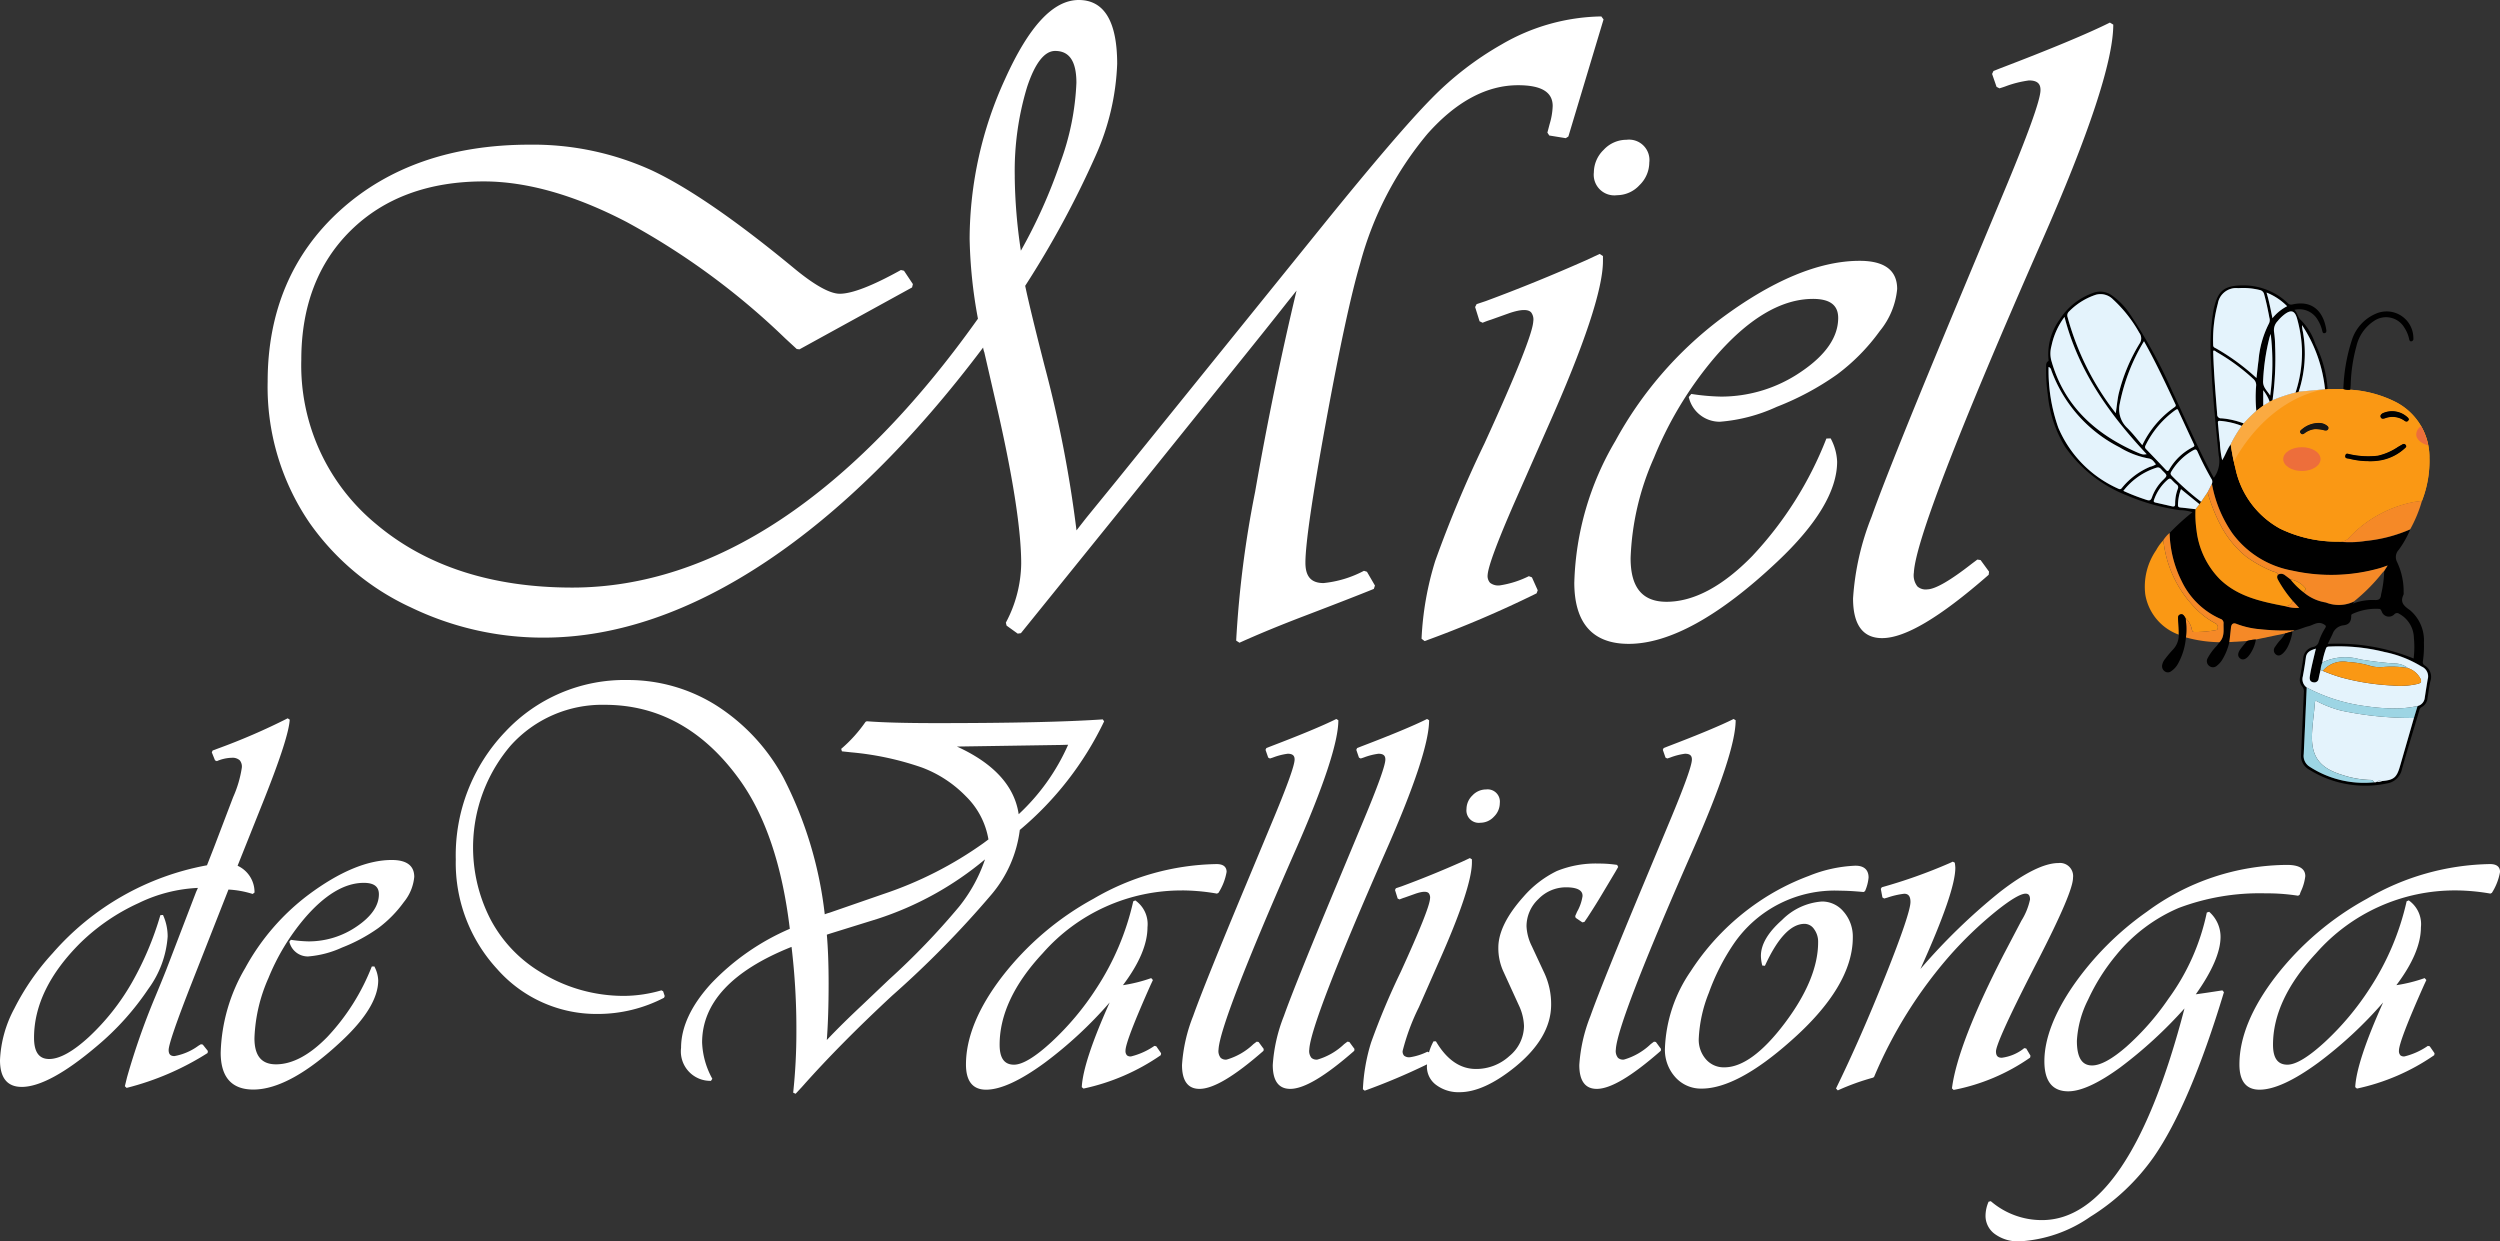 <svg xmlns="http://www.w3.org/2000/svg" xmlns:xlink="http://www.w3.org/1999/xlink" id="Grupo_57" data-name="Grupo 57" width="244.399" height="121.35" viewBox="0 0 244.399 121.35"><rect x="0" y="0" width="244.399" height="121.35" fill="#333333" stroke="none"/><defs><clipPath id="clip-path"><rect id="Rect&#xE1;ngulo_246" data-name="Rect&#xE1;ngulo 246" width="244.399" height="121.35" fill="#fff"></rect></clipPath></defs><g id="Grupo_56" data-name="Grupo 56" clip-path="url(#clip-path)"><path id="Trazado_263" data-name="Trazado 263" d="M56.632,59.309a29.716,29.716,0,0,0,13.133,3.025c7.035,0,14.353-2.5,21.754-7.436,7.275-4.85,14.407-11.888,21.2-20.924a1.989,1.989,0,0,0,.117.464l1.349,5.874c1.5,6.627,2.257,11.6,2.257,14.787a12.584,12.584,0,0,1-1.5,5.77l.07.29,1.088.784.314-.044,10.616-13.14,9.486-11.792c2.661-3.3,4.653-5.787,5.918-7.4l.926-1.157c-1.521,6.365-2.882,12.975-4.049,19.664a102.86,102.86,0,0,0-1.853,14.551l.323.209c1.838-.833,4-1.724,6.428-2.649,3.173-1.212,5.429-2.091,6.705-2.613l.111-.327-.783-1.349-.293-.094A10.712,10.712,0,0,1,146,57c-1.209,0-1.773-.632-1.773-1.99,0-1.836.672-6.448,2-13.709s2.451-12.485,3.345-15.511a33.039,33.039,0,0,1,6.587-12.706c2.8-3.154,5.779-4.753,8.858-4.753,2.277,0,3.383.666,3.383,2.034a6.846,6.846,0,0,1-.3,1.77l-.218.827.185.284,1.61.261.256-.16L173.372,1.9l-.219-.294a19.9,19.9,0,0,0-9.728,2.727,31.063,31.063,0,0,0-6.9,5.326c-2.129,2.158-5.64,6.255-10.437,12.179l-20.321,25.15-2.873,3.526q-.287.359-1.046,1.337a119.146,119.146,0,0,0-3.123-16.089c-.935-3.655-1.571-6.285-1.893-7.819a93.518,93.518,0,0,0,6.887-12.726,23.978,23.978,0,0,0,2.106-8.987C125.821,2.1,124.559,0,122.068,0s-4.861,2.535-7.214,7.75A37.713,37.713,0,0,0,111.4,23.335a47,47,0,0,0,.814,7.821c-6.089,8.573-12.558,15.166-19.227,19.6s-13.55,6.685-20.434,6.685c-7.827,0-14.271-2.083-19.151-6.191a20.1,20.1,0,0,1-7.337-16.077c0-5.249,1.638-9.512,4.87-12.673s7.592-4.765,12.959-4.765c4.207,0,8.9,1.33,13.95,3.955A71.024,71.024,0,0,1,93.368,33.076L94.5,34.12l.265.032L105.774,28.1l.08-.327-.87-1.305-.3-.073c-2.766,1.54-4.779,2.321-5.981,2.321-.985,0-2.532-.875-4.6-2.6-5.618-4.633-10.261-7.821-13.8-9.473a27.975,27.975,0,0,0-11.932-2.5c-7.565,0-13.788,2.157-18.495,6.412s-7.1,9.9-7.1,16.748A23.563,23.563,0,0,0,46.862,51.1a24.784,24.784,0,0,0,9.77,8.213m59.182-42.022A28.21,28.21,0,0,1,117.02,8.5c.773-2.336,1.7-3.52,2.742-3.52,1.4,0,2.077,1.021,2.077,3.121a25.444,25.444,0,0,1-1.576,7.8,51.124,51.124,0,0,1-3.853,8.609,51.807,51.807,0,0,1-.6-7.23" transform="translate(-16.61)" fill="#fff"></path><path id="Trazado_264" data-name="Trazado 264" d="M257,27.756a3,3,0,0,0,2.187-.982,3.1,3.1,0,0,0,.957-2.205,1.994,1.994,0,0,0-2.23-2.23,3.032,3.032,0,0,0-2.23.983,3.091,3.091,0,0,0-.958,2.2A2.014,2.014,0,0,0,257,27.756" transform="translate(-98.91 -8.674)" fill="#fff"></path><path id="Trazado_265" data-name="Trazado 265" d="M239.51,57.549c3.593-8.057,5.415-13.534,5.415-16.28V40.79l-.325-.207-1.3.607c-3.321,1.472-6.625,2.817-9.814,3.995l-.913.305-.146.285.435,1.392.3.144a8.633,8.633,0,0,1,.818-.3l1.823-.651c1.115-.371,1.8-.384,2.1-.062a1.154,1.154,0,0,1,.209.878c-.057,1.127-1.66,5.139-4.766,11.926a118.277,118.277,0,0,0-4.818,11.492,30.207,30.207,0,0,0-1.338,7.607l.3.229a107.766,107.766,0,0,0,10.946-4.666l.111-.3-.566-1.263-.3-.116a9.621,9.621,0,0,1-2.794.895,1.307,1.307,0,0,1-1-.247,1,1,0,0,1-.236-.771c.056-.84.943-3.23,2.635-7.1Z" transform="translate(-88.22 -15.759)" fill="#fff"></path><path id="Trazado_266" data-name="Trazado 266" d="M251.6,73.114c0,3.992,1.79,6.016,5.32,6.016,3.986,0,8.871-2.7,14.516-8.025,3.888-3.655,5.859-6.946,5.859-9.783a5.224,5.224,0,0,0-.633-2.278l-.417.015a35.68,35.68,0,0,1-7.283,11.523c-2.887,2.943-5.694,4.435-8.344,4.435-2.364,0-3.513-1.391-3.513-4.253a26.293,26.293,0,0,1,2.288-9.834,36.129,36.129,0,0,1,5.837-9.686c3.3-3.874,6.568-5.837,9.7-5.837,1.662,0,2.469.608,2.469,1.86,0,1.855-1.2,3.613-3.577,5.229a13.815,13.815,0,0,1-7.9,2.462,21.693,21.693,0,0,1-2.883-.259l-.249.3a3.1,3.1,0,0,0,3.045,2.417,16.3,16.3,0,0,0,5.546-1.453,27.347,27.347,0,0,0,5.9-3.162,19.51,19.51,0,0,0,4.183-4.249,7.576,7.576,0,0,0,1.7-4.114c0-1.827-1.233-2.753-3.667-2.753-3.976,0-8.561,1.919-13.626,5.7A37.3,37.3,0,0,0,255.612,59.3a28.687,28.687,0,0,0-4.01,13.818" transform="translate(-97.698 -16.187)" fill="#fff"></path><path id="Trazado_267" data-name="Trazado 267" d="M306.611,30.431c-4.538,10.866-7.445,18.087-8.642,21.464a26.051,26.051,0,0,0-1.819,8c0,2.577.955,3.884,2.84,3.884,2.253,0,5.661-2.026,10.42-6.192l.034-.307-.827-1.132L308.3,56.1l-.527.395c-2.1,1.644-3.561,2.492-4.353,2.518a1.228,1.228,0,0,1-.976-.283,1.761,1.761,0,0,1-.349-1.349c.143-2.947,4.323-13.782,12.425-32.206,4.691-10.626,7.069-17.816,7.069-21.371l-.331-.2c-2.129,1.064-5.738,2.57-10.73,4.474l-.653.261-.132.287.436,1.262.282.145c.3-.09.522-.165.655-.218a10.523,10.523,0,0,1,2.238-.555c.993,0,1.12.506,1.12.946,0,.951-1.253,4.42-3.725,10.311Z" transform="translate(-114.996 -1.397)" fill="#fff"></path><path id="Trazado_268" data-name="Trazado 268" d="M2.119,150.831c1.764,0,4.242-1.345,7.365-4a26.579,26.579,0,0,0,5.02-5.584,9.8,9.8,0,0,0,1.886-5.108,5.03,5.03,0,0,0-.456-2.117l-.256.018a30.736,30.736,0,0,1-2.8,6.62,22.613,22.613,0,0,1-4.186,5.288c-1.557,1.43-2.864,2.155-3.884,2.155-1,0-1.48-.681-1.48-2.08,0-3.164,1.53-6.289,4.549-9.29a20.027,20.027,0,0,1,5.672-3.872,14.749,14.749,0,0,1,5.8-1.485l-.175.385-2.92,7.614c-.331.835-.7,1.738-1.095,2.685a69.354,69.354,0,0,0-2.744,7.843l-.209.861.171.164a27.033,27.033,0,0,0,7.916-3.409l.029-.2-.5-.626-.176-.034c-.125.072-.215.125-.264.158a5.622,5.622,0,0,1-2.328,1c-.392,0-.567-.183-.567-.593,0-.536.786-2.81,2.337-6.756l3.364-8.554.146-.376a9.4,9.4,0,0,1,2.368.431l.18-.139a2.838,2.838,0,0,0-1.655-2.62l2.636-6.6c1.584-4,2.389-6.51,2.461-7.683l-.2-.13a62.6,62.6,0,0,1-6.921,2.992l-.417.157-.08.179.313.782.179.076a3.965,3.965,0,0,1,1.461-.328,1.046,1.046,0,0,1,.78.25.958.958,0,0,1,.2.729,11.132,11.132,0,0,1-.851,2.877l-1.877,4.927-.676,1.727a26.28,26.28,0,0,0-15.1,8.609,23.79,23.79,0,0,0-3.737,5.4A11.685,11.685,0,0,0,0,148.216c0,1.735.713,2.614,2.119,2.614" transform="translate(0 -44.575)" fill="#fff"></path><path id="Trazado_269" data-name="Trazado 269" d="M37.669,148a17.189,17.189,0,0,0-2.4,8.281c0,2.392,1.073,3.605,3.188,3.605,2.389,0,5.316-1.618,8.7-4.81,2.33-2.19,3.511-4.163,3.511-5.862a3.123,3.123,0,0,0-.379-1.365l-.25.009a21.375,21.375,0,0,1-4.365,6.905c-1.73,1.764-3.412,2.658-5,2.658-1.417,0-2.105-.834-2.105-2.549a15.748,15.748,0,0,1,1.371-5.893,21.634,21.634,0,0,1,3.5-5.8c1.98-2.321,3.936-3.5,5.815-3.5,1,0,1.479.365,1.479,1.115,0,1.111-.721,2.165-2.143,3.133a8.277,8.277,0,0,1-4.734,1.475,12.972,12.972,0,0,1-1.728-.155l-.149.18a1.857,1.857,0,0,0,1.825,1.448,9.773,9.773,0,0,0,3.324-.87,16.4,16.4,0,0,0,3.539-1.9,11.681,11.681,0,0,0,2.506-2.546,4.54,4.54,0,0,0,1.017-2.465c0-1.095-.74-1.65-2.2-1.65-2.383,0-5.131,1.15-8.166,3.418A22.352,22.352,0,0,0,37.669,148" transform="translate(-13.694 -53.372)" fill="#fff"></path><path id="Trazado_270" data-name="Trazado 270" d="M127.972,123.348a31.7,31.7,0,0,0,8.255-10.626l-.135-.193c-3.515.243-8.983.366-16.253.366-2.983,0-5.275-.061-6.814-.182l-.123.058a13.787,13.787,0,0,1-2.381,2.641l.073.242.941.1a28.894,28.894,0,0,1,6.882,1.482,11.748,11.748,0,0,1,4.3,2.817,7.666,7.666,0,0,1,2.2,4.21l-.457.343a37.079,37.079,0,0,1-9.82,5l-5.265,1.825a3.313,3.313,0,0,0-.461.155,38.642,38.642,0,0,0-4.045-13.37,19.185,19.185,0,0,0-6.545-7.043,16.18,16.18,0,0,0-8.688-2.492,15.948,15.948,0,0,0-11.957,5.063,17.456,17.456,0,0,0-4.835,12.488,15.3,15.3,0,0,0,4.037,10.695,12.934,12.934,0,0,0,9.854,4.4,14.056,14.056,0,0,0,6.468-1.584l.068-.166-.157-.47-.168-.089a13.32,13.32,0,0,1-3.674.543,15.437,15.437,0,0,1-8.165-2.333,13.24,13.24,0,0,1-4.827-5.073A15.333,15.333,0,0,1,78.2,115.1a12.019,12.019,0,0,1,9.22-3.995c5.261,0,9.7,2.479,13.2,7.368,2.506,3.5,4.147,8.389,4.878,14.53a23.311,23.311,0,0,0-7.666,5.325c-1.967,2.143-2.964,4.268-2.964,6.316a2.875,2.875,0,0,0,2.923,3.222l.134-.2a7.927,7.927,0,0,1-1-3.545c0-3.892,2.941-7.037,8.743-9.35a67.209,67.209,0,0,1,.473,8.331,55.387,55.387,0,0,1-.313,5.92l.237.108.656-.708c2.409-2.722,5.362-5.71,8.775-8.88a96.836,96.836,0,0,0,9.755-9.939,12.063,12.063,0,0,0,2.73-6.253m-3.4,2.866a15.081,15.081,0,0,1-2.54,4.631,71.094,71.094,0,0,1-6.836,7.109l-2.666,2.535c-1.245,1.166-2.4,2.3-3.424,3.383.118-1.531.177-3.389.177-5.531,0-1.825-.058-3.428-.174-4.766.293-.1.355-.114.35-.116l4.564-1.418a31.509,31.509,0,0,0,10.548-5.826m3.293-4.417c-.4-2.745-2.425-4.968-6.035-6.614l10.224-.157.645-.02a20.607,20.607,0,0,1-4.834,6.791" transform="translate(-28.287 -42.203)" fill="#fff"></path><path id="Trazado_271" data-name="Trazado 271" d="M175.486,140.669a19.813,19.813,0,0,1,3.427.312l.145-.07a5.566,5.566,0,0,0,.8-2.052c0-.349-.169-.765-.974-.765a24.555,24.555,0,0,0-12.041,3.39,28.622,28.622,0,0,0-8.906,7.58c-2.361,3.069-3.558,5.97-3.558,8.62,0,1.636.662,2.465,1.968,2.465,1.418,0,3.35-.889,5.741-2.641a40.331,40.331,0,0,0,6.34-5.886c-1.729,3.849-2.646,6.631-2.728,8.279l.17.14a20.951,20.951,0,0,0,7.554-3.266l.031-.188-.471-.68-.183-.04a6.9,6.9,0,0,1-2.268,1.026.533.533,0,0,1-.413-.1.62.62,0,0,1-.145-.467c0-.606.832-2.777,2.471-6.452l.209-.445-.168-.188a14.764,14.764,0,0,1-2.764.692c1.59-2.109,2.4-4.012,2.4-5.66a2.828,2.828,0,0,0-1.191-2.628l-.2.089a25.893,25.893,0,0,1-3.616,8.53,27.2,27.2,0,0,1-4.37,5.216c-1.6,1.477-2.84,2.225-3.672,2.225-.946,0-1.405-.639-1.405-1.954,0-2.931,1.412-5.934,4.2-8.926a18.041,18.041,0,0,1,13.626-6.153" transform="translate(-59.946 -53.622)" fill="#fff"></path><path id="Trazado_272" data-name="Trazado 272" d="M196.207,146.452l-.316.237a6.332,6.332,0,0,1-2.616,1.513.737.737,0,0,1-.587-.17,1.057,1.057,0,0,1-.21-.811c.086-1.77,2.6-8.281,7.466-19.351,2.818-6.385,4.247-10.705,4.247-12.841l-.2-.123c-1.28.64-3.448,1.544-6.448,2.688l-.392.157-.079.173.262.758.169.087c.179-.054.314-.1.393-.132a6.331,6.331,0,0,1,1.345-.333c.6,0,.673.3.673.568,0,.572-.753,2.657-2.238,6.2l-2.483,5.961c-2.726,6.529-4.473,10.868-5.193,12.9a15.645,15.645,0,0,0-1.093,4.8c0,1.548.574,2.334,1.706,2.334,1.354,0,3.4-1.217,6.261-3.721l.02-.184-.5-.68Z" transform="translate(-73.354 -44.619)" fill="#fff"></path><path id="Trazado_273" data-name="Trazado 273" d="M210.709,146.452l-.316.237a6.331,6.331,0,0,1-2.615,1.513.738.738,0,0,1-.587-.17,1.059,1.059,0,0,1-.21-.811c.086-1.77,2.6-8.281,7.466-19.351,2.819-6.385,4.248-10.705,4.248-12.841l-.2-.123c-1.279.64-3.448,1.544-6.447,2.688l-.392.157-.079.173.261.758.169.087c.179-.054.314-.1.393-.132a6.34,6.34,0,0,1,1.345-.333c.6,0,.673.3.673.568,0,.572-.753,2.657-2.238,6.2l-2.484,5.961c-2.726,6.529-4.473,10.868-5.193,12.9a15.659,15.659,0,0,0-1.092,4.8c0,1.548.574,2.334,1.706,2.334,1.354,0,3.4-1.217,6.261-3.721l.021-.184-.5-.68Z" transform="translate(-78.986 -44.619)" fill="#fff"></path><path id="Trazado_274" data-name="Trazado 274" d="M234.947,126.758a1.858,1.858,0,0,0-.575,1.325,1.21,1.21,0,0,0,1.367,1.34,1.8,1.8,0,0,0,1.314-.591,1.859,1.859,0,0,0,.575-1.324,1.2,1.2,0,0,0-1.34-1.34,1.826,1.826,0,0,0-1.34.59" transform="translate(-91.008 -48.992)" fill="#fff"></path><path id="Trazado_275" data-name="Trazado 275" d="M239.478,143.373l.289-.421c.5-.765.989-1.54,1.441-2.305l1.282-2.146.288-.5-.1-.2a11.785,11.785,0,0,0-1.8-.132,10.1,10.1,0,0,0-4.1.731,10.263,10.263,0,0,0-3.276,2.531c-1.619,1.813-2.44,3.48-2.44,4.955a5.483,5.483,0,0,0,.456,2.253l1.542,3.372a5.141,5.141,0,0,1,.511,2.036,3.848,3.848,0,0,1-1.419,2.931,4.8,4.8,0,0,1-3.281,1.272c-1.544,0-2.858-.91-3.908-2.7l-.239,0a5.4,5.4,0,0,0-.44,1.073l-.158-.061a5.791,5.791,0,0,1-1.678.538.788.788,0,0,1-.6-.149.6.6,0,0,1-.141-.464,21.3,21.3,0,0,1,1.584-4.268l1.934-4.392c2.159-4.842,3.254-8.133,3.254-9.782v-.287l-.2-.125-.782.365c-1.994.885-3.98,1.693-5.9,2.4l-.549.184-.087.171.261.837.182.086c.316-.126.435-.166.492-.181l1.1-.391c.67-.223,1.081-.231,1.263-.037a.691.691,0,0,1,.125.527c-.034.677-1,3.088-2.863,7.165a70.951,70.951,0,0,0-2.9,6.905,18.111,18.111,0,0,0-.8,4.571l.181.137a61.971,61.971,0,0,0,6.09-2.573c0,.065-.013.13-.013.2a2.211,2.211,0,0,0,.916,1.821,3.636,3.636,0,0,0,2.28.7c1.576,0,3.4-.828,5.42-2.463,2.341-1.9,3.528-3.952,3.528-6.094a7.2,7.2,0,0,0-.64-3.039l-1.255-2.692a4.84,4.84,0,0,1-.511-1.93,3.651,3.651,0,0,1,1.162-2.661,3.741,3.741,0,0,1,2.7-1.15c1.615,0,1.615.645,1.615.856a4.39,4.39,0,0,1-.54,1.543q-.052.129-.18.413l.048.171.654.444Z" transform="translate(-84.585 -53.248)" fill="#fff"></path><path id="Trazado_276" data-name="Trazado 276" d="M259.7,146.452l-.316.237a6.328,6.328,0,0,1-2.616,1.513.737.737,0,0,1-.587-.17,1.057,1.057,0,0,1-.21-.811c.086-1.77,2.6-8.281,7.466-19.351,2.818-6.385,4.247-10.705,4.247-12.841l-.2-.123c-1.28.64-3.448,1.544-6.447,2.688l-.393.157-.079.173.262.758.169.087c.179-.054.314-.1.393-.132a6.34,6.34,0,0,1,1.345-.333c.6,0,.673.3.673.568,0,.572-.753,2.657-2.238,6.2l-2.484,5.961c-2.726,6.529-4.473,10.868-5.193,12.9a15.645,15.645,0,0,0-1.093,4.8c0,1.548.574,2.334,1.706,2.334,1.354,0,3.4-1.217,6.261-3.721l.02-.184-.5-.68Z" transform="translate(-98.007 -44.619)" fill="#fff"></path><path id="Trazado_277" data-name="Trazado 277" d="M283.578,142.882a2.73,2.73,0,0,0-2.144-1.029,6.1,6.1,0,0,0-3.908,1.812c-1.367,1.207-2.06,2.385-2.06,3.5a3.986,3.986,0,0,0,.135.949l.259.023c1.242-2.722,2.545-4.1,3.875-4.1a1.133,1.133,0,0,1,.924.508,2.065,2.065,0,0,1,.4,1.289c0,2.381-1.1,5.045-3.267,7.918s-4.145,4.312-5.9,4.312a2.293,2.293,0,0,1-1.793-.778,2.9,2.9,0,0,1-.71-2.012,13.607,13.607,0,0,1,.985-4.489,21.472,21.472,0,0,1,2.416-4.767,11.955,11.955,0,0,1,10.424-5.222c.6,0,1.371.043,2.288.13l.141-.087a4.265,4.265,0,0,0,.349-1.33c0-.528-.224-1.157-1.288-1.157a13.5,13.5,0,0,0-4.558,1,22.928,22.928,0,0,0-4.932,2.552,23.906,23.906,0,0,0-6.614,6.771,14.177,14.177,0,0,0-2.518,7.565,3.988,3.988,0,0,0,1.016,2.786,3.351,3.351,0,0,0,2.573,1.117c2.307,0,5.232-1.56,8.693-4.636,4.038-3.549,6.086-6.962,6.086-10.143a3.71,3.71,0,0,0-.869-2.482" transform="translate(-103.32 -53.722)" fill="#fff"></path><path id="Trazado_278" data-name="Trazado 278" d="M312.439,156.671l-.418-.706-.2-.037-.118.1a4.4,4.4,0,0,1-2.071.841c-.393,0-.568-.191-.568-.62s.709-2.335,4.089-8.879c2.315-4.507,3.441-7.153,3.441-8.09a1.28,1.28,0,0,0-1.419-1.445c-1.384,0-3.317.955-5.745,2.84a58.9,58.9,0,0,0-7.75,7.515c2.294-5.085,3.41-8.325,3.41-9.9a3.74,3.74,0,0,0-.054-.491l-.193-.1-.338.156a51,51,0,0,1-6.6,2.347l-.1.157.157.837.173.107c.12-.034.215-.061.289-.08a7.964,7.964,0,0,1,1.66-.386c.267,0,.621.083.621.8s-.82,3.152-2.435,7.2-3.252,7.78-4.846,11.037l.177.187a22.85,22.85,0,0,1,3.455-1.248l.095-.08a43.772,43.772,0,0,1,7.428-11.885,37.7,37.7,0,0,1,4.39-4.22c1.838-1.488,2.638-1.8,2.986-1.8.2,0,.438.064.438.568a6.427,6.427,0,0,1-.847,2.08l-1.7,3.243c-3.009,5.843-4.72,10.265-5.087,13.145l.165.152a19.522,19.522,0,0,0,7.477-3.161Z" transform="translate(-113.938 -53.464)" fill="#fff"></path><path id="Trazado_279" data-name="Trazado 279" d="M338.967,150.72l-1.086.155c1.606-2.263,2.42-4.151,2.42-5.615a3.253,3.253,0,0,0-1.116-2.454l-.228.077a21.8,21.8,0,0,1-3.743,8.417,25.534,25.534,0,0,1-4.1,4.681c-1.406,1.226-2.541,1.849-3.374,1.849-1,0-1.483-.785-1.483-2.4a10.062,10.062,0,0,1,1.085-4.008,19.685,19.685,0,0,1,2.753-4.374,15.944,15.944,0,0,1,6.117-4.615,22.388,22.388,0,0,1,8.5-1.428,19.5,19.5,0,0,1,3.167.233l.152-.088.1-.282a4.848,4.848,0,0,0,.455-1.543c0-.733-.6-1.1-1.785-1.1a23.276,23.276,0,0,0-13.7,4.575,29.2,29.2,0,0,0-7.2,7.224c-1.872,2.73-2.822,5.219-2.822,7.4,0,1.948.785,2.935,2.334,2.935,1.244,0,2.956-.787,5.087-2.34a43.1,43.1,0,0,0,6.275-5.763c-3.574,13.732-8.258,20.692-13.925,20.692a7.624,7.624,0,0,1-5.01-1.85l-.215.052a3.513,3.513,0,0,0-.3,1.361,2.192,2.192,0,0,0,.944,1.822,3.841,3.841,0,0,0,2.357.694,13.381,13.381,0,0,0,6.937-2.4,21.259,21.259,0,0,0,6.2-5.842c2.35-3.378,4.661-8.8,6.869-16.118l-.151-.176Z" transform="translate(-123.221 -53.672)" fill="#fff"></path><path id="Trazado_280" data-name="Trazado 280" d="M382.4,138.093a24.555,24.555,0,0,0-12.041,3.39,28.629,28.629,0,0,0-8.906,7.58c-2.362,3.07-3.558,5.97-3.558,8.621,0,1.636.662,2.465,1.967,2.465,1.418,0,3.35-.889,5.742-2.641a40.3,40.3,0,0,0,6.339-5.886c-1.729,3.848-2.646,6.631-2.727,8.279l.17.14a20.956,20.956,0,0,0,7.554-3.266l.03-.188-.47-.68-.184-.04a6.9,6.9,0,0,1-2.267,1.026.532.532,0,0,1-.413-.1.62.62,0,0,1-.145-.467c0-.606.831-2.777,2.471-6.452l.209-.445-.169-.189a14.757,14.757,0,0,1-2.764.692c1.59-2.109,2.4-4.012,2.4-5.66a2.828,2.828,0,0,0-1.19-2.628l-.206.088a25.894,25.894,0,0,1-3.615,8.531,27.246,27.246,0,0,1-4.37,5.216c-1.605,1.477-2.84,2.225-3.672,2.225-.946,0-1.406-.639-1.406-1.954,0-2.931,1.413-5.934,4.2-8.927A18.041,18.041,0,0,1,379,140.669a19.822,19.822,0,0,1,3.428.311l.145-.07a5.577,5.577,0,0,0,.8-2.052c0-.349-.169-.765-.974-.765" transform="translate(-138.97 -53.622)" fill="#fff"></path><path id="Trazado_281" data-name="Trazado 281" d="M344.912,80.482a5.691,5.691,0,0,1-.721,1.767,2.086,2.086,0,0,1-.481.526.568.568,0,0,1-.74.051.583.583,0,0,1-.188-.756,5.383,5.383,0,0,1,.895-1.221c.092-.116.179-.235.268-.353.517-.525.39-1.189.4-1.826a.424.424,0,0,0-.311-.462,7.608,7.608,0,0,1-3.784-3.686,11.073,11.073,0,0,1-1.176-4.71,21.554,21.554,0,0,1,2.233-2.031,4.291,4.291,0,0,0-1.25-.2,20.6,20.6,0,0,1-5.209-1.46,13.209,13.209,0,0,1-5.99-4.728,11.918,11.918,0,0,1-1.694-5.115A15.927,15.927,0,0,1,327,53.67c.006-.234-.048-.487.2-.651.059-.04.043-.1.034-.158a5.738,5.738,0,0,1,1.067-3.882,6.371,6.371,0,0,1,3.223-2.607,1.938,1.938,0,0,1,1.882.2,6.89,6.89,0,0,1,1.785,1.832,49.332,49.332,0,0,1,4.156,7.588c1.324,2.782,2.52,5.625,3.994,8.335a.925.925,0,0,0,.06.084,2.715,2.715,0,0,0,.472-2.186c-.3-3.019-.615-6.037-.746-9.071a22.273,22.273,0,0,1,.215-5.012c.024-.132.055-.263.087-.394.4-1.646,1.015-2.111,2.72-2.14a6.3,6.3,0,0,1,4.454,1.709.447.447,0,0,0,.464.157c2-.462,3.066.728,3.326,2.5.025.173-.024.277-.174.306s-.19-.089-.222-.221a3.444,3.444,0,0,0-.42-1.035,2.072,2.072,0,0,0-2.3-1.028c.283.3.366.788.593.97a5.8,5.8,0,0,1,1.46,2.4,11.524,11.524,0,0,1,1.189,4.391c-.081.014-.16.072-.246.015a13.979,13.979,0,0,0-2.249-6.275,3.123,3.123,0,0,0,.082.644,11.971,11.971,0,0,1-.411,5.87.343.343,0,0,1-.307.08,12.4,12.4,0,0,0,.628-4.246,12.778,12.778,0,0,0-.484-3.011c-.22-.762-.579-.866-1.214-.394a3.969,3.969,0,0,0-.675.658,1.273,1.273,0,0,0-.349,1.1,10.146,10.146,0,0,1,.1,1.345,30.4,30.4,0,0,1-.254,5.3l-.279.152c-.07-.411-.372-.683-.631-1.135v1.506l-.675.517a14.22,14.22,0,0,1-.021-2.431.78.78,0,0,0-.251-.674,19.822,19.822,0,0,0-3.624-2.658c-.092-.056-.171-.172-.321-.11.047,2.073.231,4.137.39,6.2a.367.367,0,0,0,.412.4,7.925,7.925,0,0,1,2.183.5l-.181.242a7.706,7.706,0,0,0-2.082-.488c-.232-.027-.276.037-.252.251.069.623.1,1.253.189,1.873a9.247,9.247,0,0,0,.224,1.716c.34-.544.5-1.089.827-1.534a23.37,23.37,0,0,0,.467,2.34,8.745,8.745,0,0,0,4.377,5.892,12.736,12.736,0,0,0,5.707,1.261,9.91,9.91,0,0,0,2.633-.063,14.318,14.318,0,0,0,4.37-1.135,10.141,10.141,0,0,1-1.122,1.986,1.031,1.031,0,0,0-.187,1.165,6.67,6.67,0,0,1,.658,3.005.6.6,0,0,1-.011.223c-.369.752.04,1.1.628,1.512a3.869,3.869,0,0,1,1.366,3.192,9.945,9.945,0,0,1-.1,1.8.385.385,0,0,0,.173.417,1.293,1.293,0,0,1,.564,1.521c-.134.536-.184,1.093-.284,1.639a1.1,1.1,0,0,1-.576.91.485.485,0,0,0-.237.357c-.56,1.9-1.154,3.8-1.688,5.712a1.772,1.772,0,0,1-1.5,1.4,10.332,10.332,0,0,1-7.561-1.351,1.528,1.528,0,0,1-.8-1.461c.093-2.025.179-4.049.272-6.074a.815.815,0,0,0-.2-.655,1.062,1.062,0,0,1-.149-.944c.087-.593.215-1.179.288-1.773a1.215,1.215,0,0,1,.978-1.093.693.693,0,0,0,.541-.508,5.614,5.614,0,0,1,.606-1.3c.124-.2.139-.263-.122-.411-.574-.327-1,.075-1.48.19-.464.112-.9.336-1.373.416a22.851,22.851,0,0,1-3.369-.108,8.3,8.3,0,0,1-2.241-.5c-.367-.169-.563-.034-.6.379-.042.462-.1.924-.155,1.385m6.83-3.347.008.017-.005-.011-.64-.7a11.79,11.79,0,0,1-1.321-1.853c-.109-.212-.306-.426-.122-.7a.588.588,0,0,1,.7.064c.182.126.355.264.533.4a7.117,7.117,0,0,0,1.287,1.265,4.394,4.394,0,0,0,2.162.986,3.419,3.419,0,0,0,2.741-.089c-.006.029-.012.059-.019.088l-.086.053c.047.055.091.025.134-.006a5.552,5.552,0,0,1,1.936-.3c.443.03.653-.052.692-.562a10.935,10.935,0,0,0,.3-2.25l.348-.546c-.306.1-.542.2-.785.266a17.476,17.476,0,0,1-8.553.232,9.319,9.319,0,0,1-5.855-3.66A12.365,12.365,0,0,1,343.206,65a.489.489,0,0,0-.063-.506c-.49-.859-.94-1.74-1.343-2.643-.114-.256-.224-.222-.426-.116a5.818,5.818,0,0,0-2.112,2.047c-.14.212-.1.314.06.477a26.707,26.707,0,0,0,2.835,2.508l-.163.229-1.807-1.471a4.6,4.6,0,0,0-.294,1.53c-.01.2.077.252.251.269.489.048.978.108,1.467.163a10.964,10.964,0,0,0,.1,2.067,8.161,8.161,0,0,0,2.256,4.752c1.778,1.74,4.094,2.216,6.415,2.662a3.748,3.748,0,0,0,1.364.168M353.83,83.2c-.061.278-.127.555-.183.834a.42.42,0,0,1-.516.376c-.3-.042-.388-.268-.352-.532.046-.341.112-.681.187-1.017.127-.573.268-1.143.41-1.747-.5.157-.9.316-.979.868q-.126.935-.3,1.863a1,1,0,0,0,.382,1.071q-.017.382-.034.765c-.086,1.918-.167,3.836-.258,5.754a1.243,1.243,0,0,0,.55,1.206,9.734,9.734,0,0,0,6.338,1.541.291.291,0,0,0,.256-.049.887.887,0,0,0,.518-.069c1.127-.091,1.426-.33,1.735-1.4.021-.072.042-.143.063-.215l1.316-4.558.355-1.17a.923.923,0,0,0,.706-.785c.089-.608.193-1.214.287-1.822a1.04,1.04,0,0,0-.594-1.254,11.149,11.149,0,0,0-3.618-1.42,18.514,18.514,0,0,0-5.311-.539c-.169.011-.363-.024-.429.226A7.812,7.812,0,0,0,354,82.474a2.247,2.247,0,0,0-.173.725M333.808,58.1c.094-.653.152-1.246.268-1.828a17.36,17.36,0,0,1,2.048-4.96.9.9,0,0,0-.024-1.08,13.054,13.054,0,0,0-2.548-3.242,1.715,1.715,0,0,0-1.7-.465,6.538,6.538,0,0,0-2.607,1.628.52.52,0,0,0-.149.56,26.579,26.579,0,0,0,4.708,9.386m-6.563-4.521a16.733,16.733,0,0,0,.955,5.953,11.4,11.4,0,0,0,5.861,5.954c.241.124.313-.027.423-.158a7.072,7.072,0,0,1,2.69-1.986,1.652,1.652,0,0,0,.568-.241c-.2-.247-.355-.517-.69-.566a8.325,8.325,0,0,1-2.876-1.1,13.673,13.673,0,0,1-6.669-7.542.412.412,0,0,0-.262-.311m20.315,1.081c.073-.61.13-1.16.2-1.707a9.653,9.653,0,0,1,1.015-3.611.759.759,0,0,0,.05-.565c-.144-.765-.3-1.528-.508-2.28a.55.55,0,0,0-.434-.437,6.675,6.675,0,0,0-2.1-.18,1.81,1.81,0,0,0-2,1.509,13.583,13.583,0,0,0-.456,4.054c0,.229.171.257.3.336a21.3,21.3,0,0,1,3.926,2.88M328.8,48.691a7.173,7.173,0,0,0-1.277,2.849A2.7,2.7,0,0,0,327.5,52.9c1.225,4.414,4.234,7.173,8.278,8.975.688.306.7.272,1.058.233-3.618-3.88-6.666-8.09-8.033-13.42m7.77,2.378a18.768,18.768,0,0,0-2.374,6.133,2.5,2.5,0,0,0,.742,2.345c.521.511.965,1.1,1.468,1.681a9.465,9.465,0,0,1,3.152-3.714c.194-.131.1-.246.042-.372-.948-2.019-1.889-4.041-3.03-6.073m17.964,29.587a19.8,19.8,0,0,1,8.391,1.43,9.186,9.186,0,0,0,.026-2.018,2.747,2.747,0,0,0-1.426-2.346.354.354,0,0,0-.467.022.738.738,0,0,1-1.255-.261c-.064-.117-.087-.246-.269-.249a5.484,5.484,0,0,0-2.539.472c-.074.035-.169.049-.169.212,0,.553-.207.86-.754.922a1.28,1.28,0,0,0-1.077.861c-.146.311-.3.619-.461.955M339.75,57.728c-.037.022-.091.05-.139.084a9.3,9.3,0,0,0-2.9,3.451c-.093.183-.018.269.092.384q.955.992,1.9,1.992c.137.146.223.162.332-.024a5.525,5.525,0,0,1,2.324-2.2c.125-.063.165-.121.092-.274-.511-1.083-1.007-2.173-1.513-3.259-.032-.07-.037-.194-.191-.155m-5.2,7.973a20.752,20.752,0,0,0,2.271.88c.285.1.415.067.524-.235a4.508,4.508,0,0,1,1.072-1.691c.455-.448.458-.457-.007-.9-.17-.164-.285-.428-.623-.319a6.66,6.66,0,0,0-3.237,2.269m4.824,1.519c.228.035.243-.095.244-.269a4.1,4.1,0,0,1,.258-1.447.335.335,0,0,0-.112-.432,4.306,4.306,0,0,1-.486-.464c-.132-.147-.236-.13-.377-.015a4.559,4.559,0,0,0-1.346,1.976c-.053.135-.04.229.12.265q.851.192,1.7.387m9.586-16.868c-.038.108-.079.216-.113.325a21.011,21.011,0,0,0-.629,4.216c-.062.649.367.979.691,1.483a24.274,24.274,0,0,0,.051-6.025m.17-1.538a4.5,4.5,0,0,1,1.435-1.171,5.88,5.88,0,0,0-2.016-1.336c.257.85.4,1.651.581,2.507" transform="translate(-126.973 -17.708)"></path><path id="Trazado_282" data-name="Trazado 282" d="M357.595,65.778l.181-.242a13.408,13.408,0,0,1,1.231-1.221l.675-.517.631-.371.279-.153a16.79,16.79,0,0,1,2.247-.754.341.341,0,0,0,.307-.08l2.578-.24c.086.056.165,0,.246-.015l1.548-.006a1.4,1.4,0,0,0,.675.064,11.5,11.5,0,0,1,4.406,1.185,6.06,6.06,0,0,1,3.334,5.4,10.733,10.733,0,0,1-.727,4.274c-.28.038-.564.059-.84.116a11.859,11.859,0,0,0-6.2,3.381,1.24,1.24,0,0,1-1.111.491,12.727,12.727,0,0,1-5.707-1.261,8.744,8.744,0,0,1-4.377-5.892A23.4,23.4,0,0,1,356.5,67.6a12.315,12.315,0,0,1,1.094-1.819m12.422,3.451a5.76,5.76,0,0,0,1.3-.116A4.751,4.751,0,0,0,373.488,68c.109-.1.261-.193.122-.368-.124-.155-.264-.089-.4-.006-.115.07-.232.136-.348.2a5.828,5.828,0,0,1-1.959.861,8.219,8.219,0,0,1-2.725-.137c-.182-.029-.41-.169-.471.132s.236.269.395.306a7.525,7.525,0,0,0,1.914.235m-4.9-3.734a2.569,2.569,0,0,0-1.647.616c-.117.093-.254.2-.133.373.134.19.286.1.426,0a1.987,1.987,0,0,1,.994-.384,3.44,3.44,0,0,1,.93.129c.157.023.31.013.37-.168.053-.162-.069-.252-.175-.332a1.23,1.23,0,0,0-.765-.23m8.815-.364c-.022-.043-.04-.084-.063-.122a2.218,2.218,0,0,0-2.522-.46c-.129.093-.247.2-.184.371.08.212.285.166.429.119a2.023,2.023,0,0,1,1.925.254c.175.125.343.067.415-.161" transform="translate(-138.431 -24.145)" fill="#fa9814"></path><path id="Trazado_283" data-name="Trazado 283" d="M376.126,68.828a6.059,6.059,0,0,0-3.334-5.4,11.5,11.5,0,0,0-4.406-1.185,1.391,1.391,0,0,1-.675-.064l-1.548.006c-.082.014-.16.072-.246.015-3.542.6-6.83,3.276-8.919,7.066.02.091.041.182.062.273.031.132.064.264.1.4a8.75,8.75,0,0,0,4.377,5.893,12.742,12.742,0,0,0,5.706,1.26,1.241,1.241,0,0,0,1.111-.49,11.855,11.855,0,0,1,6.2-3.381c.276-.057.56-.079.839-.117a10.728,10.728,0,0,0,.727-4.273m-9.88-2.77c-.06.181-.212.19-.369.168a3.432,3.432,0,0,0-.93-.129,1.987,1.987,0,0,0-1,.384c-.139.107-.292.194-.426,0-.121-.171.017-.28.133-.373a2.566,2.566,0,0,1,1.647-.617,1.227,1.227,0,0,1,.766.23c.106.08.228.17.174.332M373.681,68a4.742,4.742,0,0,1-2.176,1.113,5.726,5.726,0,0,1-1.3.116,7.592,7.592,0,0,1-1.915-.235c-.159-.038-.456,0-.395-.306s.289-.161.472-.132a8.266,8.266,0,0,0,2.724.138,5.852,5.852,0,0,0,1.959-.861c.116-.069.233-.135.348-.206.136-.083.275-.149.4.006.141.176-.012.268-.121.368m.024-2.708a2.023,2.023,0,0,0-1.925-.253c-.144.046-.349.093-.429-.119-.063-.168.056-.279.185-.371a2.216,2.216,0,0,1,2.522.46c.023.038.04.078.063.122-.072.229-.24.287-.415.161" transform="translate(-138.624 -24.145)" fill="#fa9814"></path><path id="Trazado_284" data-name="Trazado 284" d="M365.724,62.214c-3.542.6-6.83,3.276-8.919,7.066-.121-.553-.21-1.111-.3-1.669a12.321,12.321,0,0,1,1.094-1.819l.181-.24a13.338,13.338,0,0,1,1.231-1.222l.675-.517c.21-.124.42-.248.631-.371l.278-.153a16.741,16.741,0,0,1,2.247-.754.342.342,0,0,0,.307-.081l2.578-.24" transform="translate(-138.431 -24.158)" fill="#faaa41"></path><path id="Trazado_285" data-name="Trazado 285" d="M346.093,95.582a5.062,5.062,0,0,1-3.28-3.94,6.29,6.29,0,0,1,1.07-4.332,4.446,4.446,0,0,1,.686-.946c.031.191.063.382.092.574a11.059,11.059,0,0,0,2.908,5.908,7.926,7.926,0,0,0,2.08,1.62.405.405,0,0,1,.256.425c-.01.133-.034.226-.193.25a11.672,11.672,0,0,1-2.094.183c-.171-.006-.21-.09-.252-.244a1.983,1.983,0,0,0-.617-1.115c-.124-.2-.243-.465-.535-.35-.256.1-.184.38-.182.592a11.63,11.63,0,0,1,.061,1.377" transform="translate(-133.092 -33.535)" fill="#fa9814"></path><path id="Trazado_286" data-name="Trazado 286" d="M373.749,84.022a1.24,1.24,0,0,0,1.111-.491,11.858,11.858,0,0,1,6.2-3.38c.276-.057.56-.079.84-.117a13.175,13.175,0,0,1-1.152,2.789,14.337,14.337,0,0,1-4.37,1.136,9.911,9.911,0,0,1-2.633.062" transform="translate(-145.128 -31.078)" fill="#f58927"></path><path id="Trazado_287" data-name="Trazado 287" d="M347.9,93.5a1.985,1.985,0,0,1,.617,1.116c.042.154.081.238.252.243a11.723,11.723,0,0,0,2.094-.182c.158-.024.182-.117.193-.25A.4.4,0,0,0,350.8,94a7.913,7.913,0,0,1-2.08-1.62,11.052,11.052,0,0,1-2.907-5.908c-.029-.191-.062-.382-.093-.574a3.15,3.15,0,0,1,.626-.724,11.087,11.087,0,0,0,1.176,4.71,7.613,7.613,0,0,0,3.785,3.687.424.424,0,0,1,.31.462c-.013.637.114,1.3-.4,1.825a12.981,12.981,0,0,1-3.276-.469A7.284,7.284,0,0,0,347.9,93.5" transform="translate(-134.246 -33.075)" fill="#f58927"></path><path id="Trazado_288" data-name="Trazado 288" d="M375.186,57.432a1.392,1.392,0,0,1-.675-.064,17.143,17.143,0,0,1,.837-4.809,4.174,4.174,0,0,1,2.326-2.553,2.614,2.614,0,0,1,3.681,2.433.231.231,0,0,1-.19.262c-.148.025-.2-.091-.224-.22a3.257,3.257,0,0,0-.463-1.11,2.08,2.08,0,0,0-2.981-.656,4.038,4.038,0,0,0-1.707,2.452,15.86,15.86,0,0,0-.563,3.772c-.007.165-.027.328-.041.493" transform="translate(-145.424 -19.333)"></path><path id="Trazado_289" data-name="Trazado 289" d="M356.286,101.458c.053-.462.113-.923.155-1.385.037-.413.234-.547.6-.379a8.325,8.325,0,0,0,2.24.5,22.859,22.859,0,0,0,3.369.108l-.19.1-.7.2-2.875.6a3.323,3.323,0,0,0-.869.145l-1.727.106" transform="translate(-138.347 -38.684)" fill="#f58927"></path><path id="Trazado_290" data-name="Trazado 290" d="M347.836,98.546a7.283,7.283,0,0,1,.037,1.892A6.392,6.392,0,0,1,347.1,103a2.086,2.086,0,0,1-.659.729.521.521,0,0,1-.63.027.609.609,0,0,1-.258-.629,1.289,1.289,0,0,1,.292-.6,11.12,11.12,0,0,1,.722-.864,2.068,2.068,0,0,0,.607-1.5,11.761,11.761,0,0,0-.06-1.377c0-.212-.074-.491.182-.592.292-.114.412.146.535.35" transform="translate(-134.178 -38.119)"></path><path id="Trazado_291" data-name="Trazado 291" d="M364.524,101.1l.7-.2a4.738,4.738,0,0,1-.452,1.488,2.229,2.229,0,0,1-.468.649c-.216.2-.453.324-.714.11a.521.521,0,0,1-.066-.73,5.919,5.919,0,0,1,.426-.574,4.157,4.157,0,0,0,.57-.741" transform="translate(-141.114 -39.178)"></path><path id="Trazado_292" data-name="Trazado 292" d="M358.563,102.357a3.327,3.327,0,0,1,.869-.145,3.517,3.517,0,0,1-.634,1.506c-.3.413-.634.537-.892.349-.277-.2-.274-.524.035-.948.193-.264.414-.509.622-.762" transform="translate(-138.898 -39.689)"></path><path id="Trazado_293" data-name="Trazado 293" d="M375.828,119.918a.292.292,0,0,1-.256.049.415.415,0,0,0-.409-.228,9.526,9.526,0,0,1-2.643-.467c-1.965-.6-3.085-1.511-3.03-3.862.025-1.083.212-2.143.284-3.218.019-.281.134-.175.287-.1a11.046,11.046,0,0,0,2.266.865,32.675,32.675,0,0,0,7.131.719l-1.316,4.559-.063.214c-.309,1.065-.607,1.3-1.734,1.4-.177-.007-.363-.09-.518.069" transform="translate(-143.473 -43.494)" fill="#e4f3fc"></path><path id="Trazado_294" data-name="Trazado 294" d="M335.128,58.633a26.573,26.573,0,0,1-4.708-9.386.52.52,0,0,1,.149-.56,6.538,6.538,0,0,1,2.607-1.628,1.716,1.716,0,0,1,1.7.465,13.041,13.041,0,0,1,2.548,3.241.9.9,0,0,1,.024,1.08A17.36,17.36,0,0,0,335.4,56.8c-.116.582-.174,1.176-.268,1.828" transform="translate(-128.293 -18.242)" fill="#e4f3fc"></path><path id="Trazado_295" data-name="Trazado 295" d="M368.39,107.308a1,1,0,0,1-.382-1.071q.177-.927.3-1.863c.075-.552.481-.711.979-.867-.143.6-.283,1.174-.41,1.747-.075.336-.141.675-.187,1.017-.035.265.049.491.352.532a.419.419,0,0,0,.516-.376c.056-.279.122-.556.183-.834l.223.093a16.717,16.717,0,0,0,1.776.635,23.191,23.191,0,0,0,5.012.795,7.584,7.584,0,0,0,2.506-.163c.305-.082.381-.2.247-.509a2.109,2.109,0,0,0-1.2-1.021,2.179,2.179,0,0,0-1.416-.458c-1.1-.087-2.19-.222-3.279-.4a5.131,5.131,0,0,0-3.7.306,7.754,7.754,0,0,1,.353-1.342c.066-.251.259-.215.429-.226a18.488,18.488,0,0,1,5.311.538,11.136,11.136,0,0,1,3.618,1.421,1.039,1.039,0,0,1,.595,1.253c-.1.607-.2,1.214-.288,1.822a.925.925,0,0,1-.706.785,10.465,10.465,0,0,1-2.574.234,19.616,19.616,0,0,1-2.489-.219,16.925,16.925,0,0,1-5.776-1.826" transform="translate(-142.888 -40.1)" fill="#e4f3fc"></path><path id="Trazado_296" data-name="Trazado 296" d="M351.264,79.836l.163-.229.628-.933a16.722,16.722,0,0,0,1.458,3.558,9.7,9.7,0,0,0,2.34,2.749,12.11,12.11,0,0,0,2.543,1.412c.187.086.461.065.536.339-.184.271.013.486.122.7a11.788,11.788,0,0,0,1.321,1.853.742.742,0,0,1-.726.527c-2.322-.447-4.637-.922-6.416-2.661a8.164,8.164,0,0,1-2.256-4.752,10.963,10.963,0,0,1-.1-2.066l.383-.492" transform="translate(-136.245 -30.549)" fill="#fa9814"></path><path id="Trazado_297" data-name="Trazado 297" d="M327.4,58.64a.411.411,0,0,1,.262.311,13.671,13.671,0,0,0,6.669,7.542,8.314,8.314,0,0,0,2.876,1.1c.335.049.487.319.69.566a1.628,1.628,0,0,1-.568.241,7.085,7.085,0,0,0-2.69,1.986c-.11.132-.182.282-.423.158a11.4,11.4,0,0,1-5.861-5.954,16.729,16.729,0,0,1-.955-5.952" transform="translate(-127.132 -22.77)" fill="#e4f3fc"></path><path id="Trazado_298" data-name="Trazado 298" d="M357.931,54.828a21.272,21.272,0,0,0-3.926-2.881c-.131-.078-.3-.106-.3-.335a13.579,13.579,0,0,1,.456-4.054,1.811,1.811,0,0,1,2-1.51,6.693,6.693,0,0,1,2.1.181.549.549,0,0,1,.434.437c.209.752.364,1.515.508,2.279a.759.759,0,0,1-.049.565,9.656,9.656,0,0,0-1.015,3.611c-.075.547-.132,1.1-.2,1.707" transform="translate(-137.345 -17.877)" fill="#e4f3fc"></path><path id="Trazado_299" data-name="Trazado 299" d="M329.067,50.651c1.368,5.33,4.415,9.54,8.033,13.42-.356.039-.371.073-1.059-.233-4.044-1.8-7.053-4.561-8.277-8.975a2.7,2.7,0,0,1,.026-1.363,7.172,7.172,0,0,1,1.277-2.849" transform="translate(-127.242 -19.668)" fill="#e4f3fc"></path><path id="Trazado_300" data-name="Trazado 300" d="M341.113,54.537c1.141,2.033,2.082,4.054,3.03,6.073.059.126.152.241-.042.373a9.467,9.467,0,0,0-3.152,3.714c-.5-.582-.948-1.17-1.468-1.68a2.505,2.505,0,0,1-.743-2.346,18.788,18.788,0,0,1,2.375-6.133" transform="translate(-131.518 -21.177)" fill="#e4f3fc"></path><path id="Trazado_301" data-name="Trazado 301" d="M359.683,86.2c-.075-.273-.349-.253-.536-.339a12.11,12.11,0,0,1-2.543-1.412,9.709,9.709,0,0,1-2.34-2.748,16.738,16.738,0,0,1-1.458-3.558l.423-.834a12.362,12.362,0,0,0,1.989,4.828,9.318,9.318,0,0,0,5.855,3.659,17.479,17.479,0,0,0,8.553-.232c.242-.07.478-.161.784-.266-.139.218-.243.382-.348.546-.061.064-.125.125-.182.193a17.773,17.773,0,0,1-2.772,2.787,3.419,3.419,0,0,1-2.741.09,4.4,4.4,0,0,1-2.162-.986c.058-.153.313-.3.115-.465a2.353,2.353,0,0,0-1.4-.8c-.177-.133-.351-.272-.533-.4a.588.588,0,0,0-.7-.065" transform="translate(-136.996 -30.02)" fill="#f58927"></path><path id="Trazado_302" data-name="Trazado 302" d="M357.921,61.931a13.419,13.419,0,0,0-1.231,1.222,7.908,7.908,0,0,0-2.183-.5.367.367,0,0,1-.412-.4c-.159-2.066-.343-4.13-.39-6.2.15-.061.229.054.32.111a19.823,19.823,0,0,1,3.624,2.658.779.779,0,0,1,.251.673,14.168,14.168,0,0,0,.021,2.432" transform="translate(-137.345 -21.76)" fill="#e4f3fc"></path><path id="Trazado_303" data-name="Trazado 303" d="M365.435,57.7a16.8,16.8,0,0,0-2.247.754,30.33,30.33,0,0,0,.254-5.3,10.143,10.143,0,0,0-.1-1.345,1.272,1.272,0,0,1,.35-1.1,3.944,3.944,0,0,1,.675-.658c.634-.472.993-.369,1.214.393a12.845,12.845,0,0,1,.484,3.011,12.408,12.408,0,0,1-.628,4.246" transform="translate(-141.027 -19.324)" fill="#e4f3fc"></path><path id="Trazado_304" data-name="Trazado 304" d="M368.463,109.87a16.925,16.925,0,0,0,5.776,1.826,19.612,19.612,0,0,0,2.489.219,10.465,10.465,0,0,0,2.574-.234q-.178.584-.355,1.17a32.709,32.709,0,0,1-7.131-.72,11.035,11.035,0,0,1-2.267-.864c-.153-.079-.268-.185-.287.1-.072,1.074-.259,2.134-.284,3.217-.056,2.351,1.065,3.257,3.03,3.862a9.526,9.526,0,0,0,2.643.467.414.414,0,0,1,.409.228,9.738,9.738,0,0,1-6.338-1.542,1.243,1.243,0,0,1-.55-1.206c.091-1.918.172-3.836.258-5.754q.017-.383.034-.765" transform="translate(-142.961 -42.663)" fill="#9dd5e4"></path><path id="Trazado_305" data-name="Trazado 305" d="M345.891,65.42c.153-.039.158.086.191.155.505,1.086,1,2.176,1.513,3.259.072.153.032.211-.092.274a5.522,5.522,0,0,0-2.324,2.2c-.109.187-.2.17-.332.024q-.943-1-1.9-1.992c-.111-.114-.185-.2-.092-.384a9.29,9.29,0,0,1,2.9-3.451c.048-.035.1-.062.139-.084" transform="translate(-133.115 -25.4)" fill="#e4f3fc"></path><path id="Trazado_306" data-name="Trazado 306" d="M350.938,75.187l-.423.834-.628.933a26.642,26.642,0,0,1-2.835-2.508c-.164-.162-.2-.265-.06-.476a5.809,5.809,0,0,1,2.112-2.048c.2-.106.311-.141.426.116.4.9.853,1.783,1.343,2.643a.491.491,0,0,1,.064.506" transform="translate(-134.705 -27.897)" fill="#e4f3fc"></path><path id="Trazado_307" data-name="Trazado 307" d="M369.942,58.231l-2.578.24a11.976,11.976,0,0,0,.411-5.87,3.131,3.131,0,0,1-.082-.645,13.981,13.981,0,0,1,2.249,6.275" transform="translate(-142.649 -20.175)" fill="#e4f3fc"></path><path id="Trazado_308" data-name="Trazado 308" d="M339.341,77a6.655,6.655,0,0,1,3.236-2.269c.338-.109.453.155.623.319.464.447.462.456.007.9a4.5,4.5,0,0,0-1.072,1.691c-.11.3-.239.332-.524.235a20.869,20.869,0,0,1-2.271-.88" transform="translate(-131.767 -29.009)" fill="#e4f3fc"></path><path id="Trazado_309" data-name="Trazado 309" d="M356.8,67.75a12.313,12.313,0,0,0-1.094,1.819c-.332.443-.488.989-.827,1.533a9.247,9.247,0,0,1-.224-1.716c-.09-.62-.12-1.249-.189-1.873-.024-.214.02-.277.252-.251a7.729,7.729,0,0,1,2.082.488" transform="translate(-137.64 -26.116)" fill="#e4f3fc"></path><path id="Trazado_310" data-name="Trazado 310" d="M346.055,79.217q-.851-.194-1.7-.387c-.16-.037-.172-.13-.12-.265a4.57,4.57,0,0,1,1.346-1.977c.141-.114.246-.131.377.015a4.259,4.259,0,0,0,.486.465.335.335,0,0,1,.112.432,4.087,4.087,0,0,0-.258,1.447c0,.174-.017.3-.244.269" transform="translate(-133.657 -29.705)" fill="#e4f3fc"></path><path id="Trazado_311" data-name="Trazado 311" d="M371.038,105.561a5.131,5.131,0,0,1,3.7-.306c1.089.182,2.179.317,3.279.4a2.182,2.182,0,0,1,1.417.458,9.112,9.112,0,0,0-2.416-.112,3.507,3.507,0,0,1-1.206-.088,9.336,9.336,0,0,0-2.254-.4,2.579,2.579,0,0,0-2.467.866l-.223-.093a2.248,2.248,0,0,1,.173-.725" transform="translate(-144.008 -40.795)" fill="#9dd5e4"></path><path id="Trazado_312" data-name="Trazado 312" d="M362.425,53.367a24.274,24.274,0,0,1-.05,6.025c-.325-.5-.754-.834-.692-1.483a21.011,21.011,0,0,1,.629-4.216c.033-.11.075-.217.113-.325" transform="translate(-140.441 -20.723)" fill="#e4f3fc"></path><path id="Trazado_313" data-name="Trazado 313" d="M350.179,79.641l-.383.492c-.489-.056-.977-.116-1.467-.163-.174-.017-.262-.065-.251-.269a4.614,4.614,0,0,1,.294-1.53l1.807,1.471" transform="translate(-135.16 -30.354)" fill="#e4f3fc"></path><path id="Trazado_314" data-name="Trazado 314" d="M362.81,49.261c-.181-.856-.324-1.656-.581-2.507a5.881,5.881,0,0,1,2.016,1.336,4.5,4.5,0,0,0-1.435,1.171" transform="translate(-140.655 -18.155)" fill="#e4f3fc"></path><path id="Trazado_315" data-name="Trazado 315" d="M366.069,92.6a2.356,2.356,0,0,1,1.4.8c.2.169-.057.312-.114.465a7.121,7.121,0,0,1-1.288-1.265" transform="translate(-142.146 -35.957)" fill="#fa9814"></path><path id="Trazado_316" data-name="Trazado 316" d="M362.333,63.5l-.631.371V62.364a3.892,3.892,0,0,1,.631,1.135" transform="translate(-140.45 -24.216)" fill="#e4f3fc"></path><path id="Trazado_317" data-name="Trazado 317" d="M365.221,96.542a.74.74,0,0,0,.726-.527l.64.7,0-.006a3.733,3.733,0,0,1-1.364-.168" transform="translate(-141.817 -37.283)" fill="#f58927"></path><path id="Trazado_318" data-name="Trazado 318" d="M379.852,124.877c.155-.158.341-.076.518-.069a.888.888,0,0,1-.518.069" transform="translate(-147.498 -48.453)" fill="#e4f3fc"></path><path id="Trazado_319" data-name="Trazado 319" d="M367.453,97.157l.005.011-.008-.017,0,.006" transform="translate(-142.682 -37.724)" fill="#f58927"></path><path id="Trazado_320" data-name="Trazado 320" d="M377.125,72.631a7.534,7.534,0,0,1-1.915-.235c-.159-.037-.456,0-.395-.306s.289-.161.472-.132a8.235,8.235,0,0,0,2.725.138,5.842,5.842,0,0,0,1.959-.861c.116-.069.233-.135.348-.2.136-.083.275-.149.4.006.139.175-.013.268-.122.368a4.746,4.746,0,0,1-2.175,1.113,5.761,5.761,0,0,1-1.3.116" transform="translate(-145.539 -27.547)"></path><path id="Trazado_321" data-name="Trazado 321" d="M369.42,67.6a1.233,1.233,0,0,1,.765.229c.107.081.228.171.175.332-.06.182-.212.19-.37.168a3.46,3.46,0,0,0-.93-.128,1.987,1.987,0,0,0-.994.384c-.139.107-.292.194-.426,0-.121-.171.016-.281.133-.373a2.564,2.564,0,0,1,1.647-.616" transform="translate(-142.738 -26.25)" fill="#161615"></path><path id="Trazado_322" data-name="Trazado 322" d="M383.222,66.5c-.072.229-.24.287-.415.161a2.023,2.023,0,0,0-1.925-.254c-.144.047-.349.093-.429-.119-.063-.168.055-.278.184-.371a2.218,2.218,0,0,1,2.522.46c.023.038.041.079.063.122" transform="translate(-147.725 -25.512)"></path><path id="Trazado_323" data-name="Trazado 323" d="M371.229,106.662a2.581,2.581,0,0,1,2.467-.866,9.332,9.332,0,0,1,2.254.4,3.507,3.507,0,0,0,1.206.088,9.11,9.11,0,0,1,2.416.112,2.107,2.107,0,0,1,1.2,1.021c.135.306.059.427-.246.509a7.586,7.586,0,0,1-2.506.163,23.2,23.2,0,0,1-5.013-.795,16.717,16.717,0,0,1-1.776-.635" transform="translate(-144.15 -41.078)" fill="#fa9814"></path><path id="Trazado_324" data-name="Trazado 324" d="M368.547,72.633c0,.642-.817,1.163-1.825,1.163s-1.826-.521-1.826-1.163.818-1.163,1.826-1.163,1.825.521,1.825,1.163" transform="translate(-141.69 -27.752)" fill="#ed6e3b"></path><path id="Trazado_325" data-name="Trazado 325" d="M386.635,68.117a.982.982,0,0,0-.481.785c0,.492.481.912,1.16,1.081a6.079,6.079,0,0,0-.68-1.866" transform="translate(-149.945 -26.45)" fill="#ed6e3b"></path></g></svg>